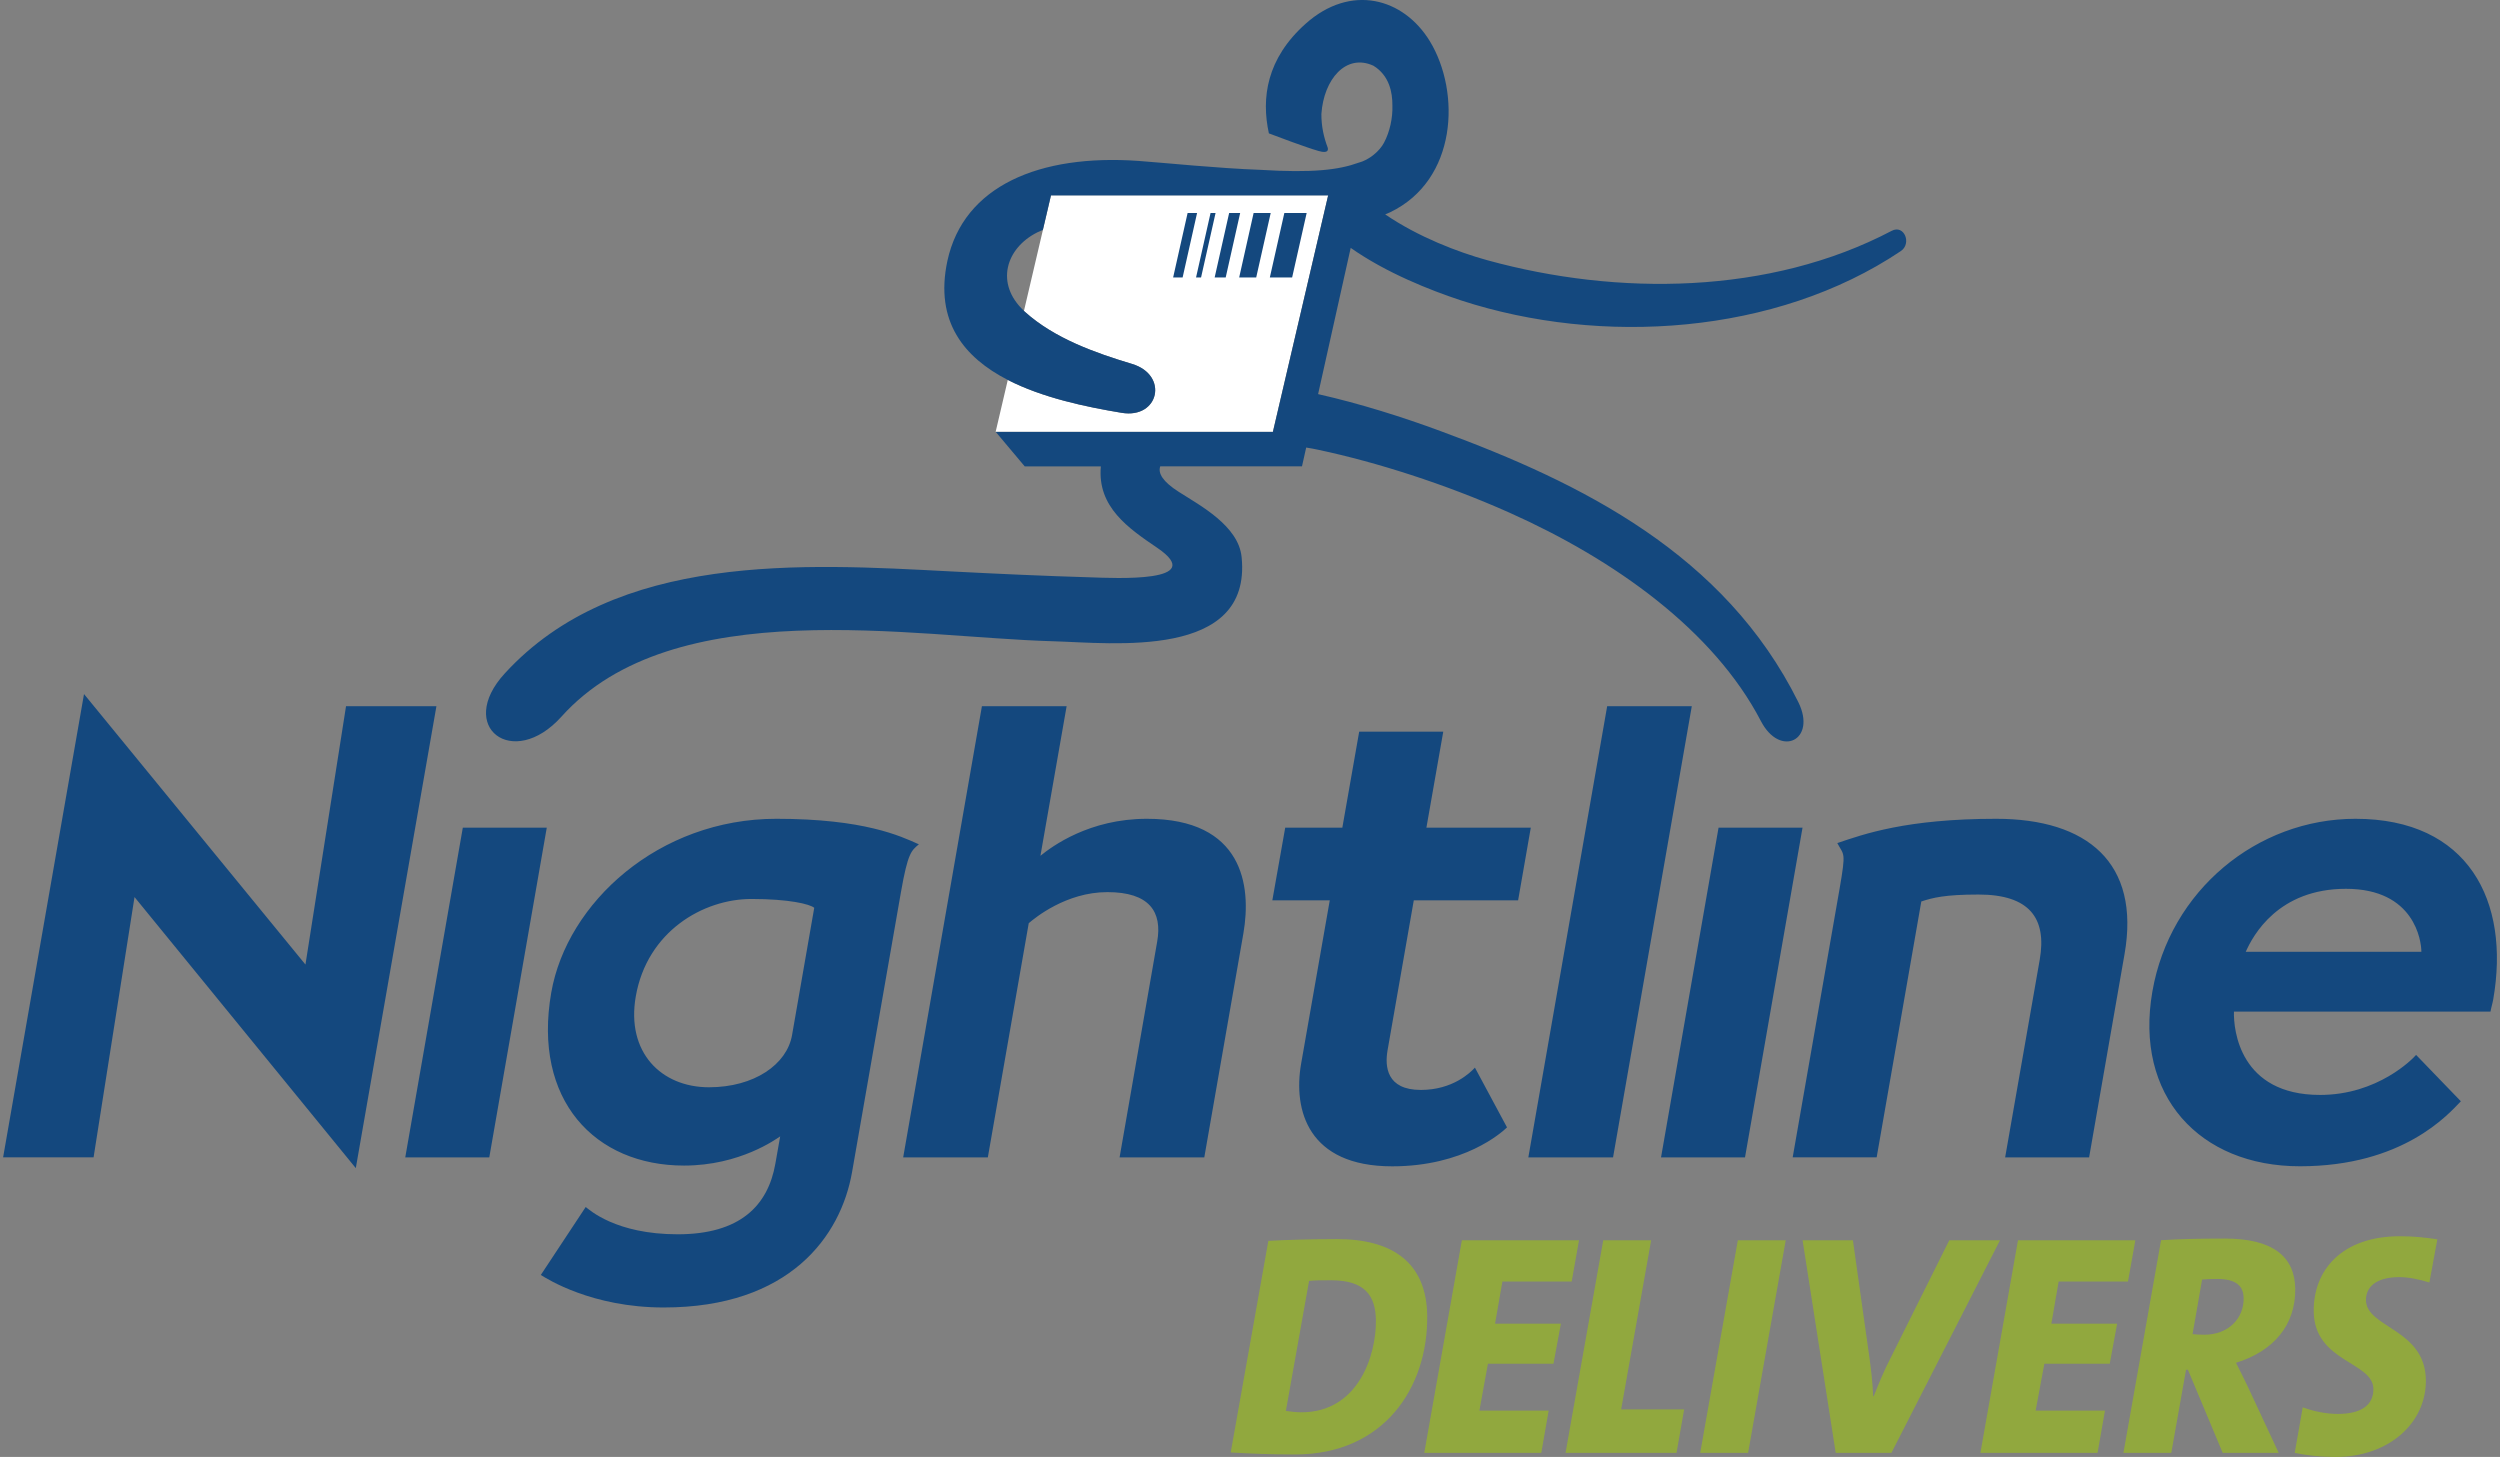 <?xml version="1.0" encoding="utf-8"?>
<!-- Generator: Adobe Illustrator 16.0.3, SVG Export Plug-In . SVG Version: 6.00 Build 0)  -->
<!DOCTYPE svg PUBLIC "-//W3C//DTD SVG 1.1//EN" "http://www.w3.org/Graphics/SVG/1.1/DTD/svg11.dtd">
<svg version="1.1" id="Layer_1" xmlns="http://www.w3.org/2000/svg" xmlns:xlink="http://www.w3.org/1999/xlink" x="0px" y="0px"
	 width="151px" height="88px" viewBox="-33.5 -24 151 88" enable-background="new -33.5 -24 151 88" xml:space="preserve">
<rect x="-33.5" y="-24" width="151" height="88" fill="#808080" stroke="none"/>
<g>
	<g>
		<path fill="#FFFFFF" d="M29.981-12.2l-1.634,6.978v0.003c0.021,0.019,0.041,0.035,0.057,0.051
			c1.793,1.615,4.244,2.476,6.476,3.153c2.22,0.671,1.63,3.332-0.634,2.952c-2.18-0.365-4.785-0.913-6.876-1.989l-0.733,3.133H43.38
			l3.341-14.285h-16.74V-12.2z"/>
		<path fill="#91A83E" d="M111.42,53.138c0.553,0,1.223,0.137,1.814,0.325l0.482-2.608c-0.73-0.111-1.449-0.186-2.252-0.186
			c-3.537,0-5.246,2.067-5.215,4.546c0.039,3.064,3.578,3.019,3.605,4.672c0.008,0.979-0.727,1.514-2.152,1.514
			c-0.705,0-1.467-0.158-2.117-0.4l-0.484,2.753c0.689,0.148,1.568,0.247,2.457,0.247c3.256,0,5.494-2.075,5.465-4.649
			c-0.043-3.098-3.596-3.148-3.619-4.82C109.393,53.782,109.959,53.138,111.42,53.138 M99.645,56.617
			c-0.318,0-0.553-0.02-0.715-0.033l0.576-3.298c0.191-0.019,0.555-0.037,0.92-0.037c1.123,0,1.582,0.415,1.59,1.16
			C102.034,55.647,101.077,56.617,99.645,56.617 M101.555,58.313c2.271-0.704,3.605-2.282,3.578-4.477
			c-0.031-1.938-1.352-3.027-4.244-3.027c-1.428,0-2.775,0.027-3.861,0.1l-2.273,12.845h2.891l0.891-5.021h0.113l2.102,5.021h3.381
			l-1.873-4.018C102.02,59.237,101.766,58.731,101.555,58.313 M90.842,53.405h4.188l0.445-2.494h-7.088l-2.27,12.842h7.076
			l0.447-2.553h-4.188l0.527-2.83h3.949l0.447-2.42h-3.973L90.842,53.405z M84.237,50.911l-3.414,6.847
			c-0.582,1.127-0.82,1.756-1.15,2.571h-0.033c-0.037-0.895-0.139-1.695-0.236-2.398l-0.988-7.02h-3.041l2.002,12.842h3.365
			l6.559-12.842H84.237z M69.192,63.753h2.893l2.273-12.842h-2.893L69.192,63.753z M66.229,50.911h-2.893l-2.277,12.842h6.703
			l0.461-2.627h-3.805L66.229,50.911z M57.245,53.405h4.184l0.443-2.494h-7.076l-2.271,12.842h7.068L60.04,61.2h-4.184l0.514-2.83
			h3.959l0.449-2.42h-3.977L57.245,53.405z M45.104,61.303c-0.303,0-0.666-0.042-0.938-0.082l1.402-7.855
			c0.35-0.037,0.727-0.037,1.334-0.037c2.018,0,2.684,0.908,2.703,2.418C49.629,57.818,48.567,61.303,45.104,61.303 M47.26,50.841
			c-1.527,0-3.162,0.049-4.152,0.107l-2.273,12.781c1.143,0.065,2.32,0.121,3.887,0.121c5.383,0,8.033-4.058,7.982-8.392
			C52.659,52.317,50.676,50.841,47.26,50.841"/>
		<path fill="#14487E" d="M102.143,33.49c0.441-1.002,1.967-3.806,6.053-3.806c4.145,0,4.555,3.148,4.555,3.806H102.143z
			 M108.77,25.455c-5.951,0-11.207,4.341-12.264,10.42c-1.104,6.295,2.84,10.568,8.908,10.568c6.232,0,8.975-3.148,9.721-3.926
			l-2.703-2.8c-0.195,0.229-2.311,2.417-5.799,2.417c-4.85,0-5.236-3.926-5.203-5.035h15.496c0.037-0.232,0.125-0.498,0.164-0.731
			C118.131,30.411,115.577,25.455,108.77,25.455 M87.069,25.455c-5.422,0-8.002,0.927-9.596,1.467
			c0.402,0.765,0.537,0.457,0.137,2.763l-2.832,16.219h5.072l2.697-15.455c0.693-0.226,1.416-0.419,3.455-0.419
			c3.074,0,4.133,1.425,3.699,3.927L87.61,45.908h5.072l2.139-12.273C95.793,28.11,92.565,25.455,87.069,25.455 M70.301,25.99
			l-3.475,19.918h5.072l3.475-19.918H70.301z M63.573,18.656l-4.762,27.252h5.117l4.756-27.252H63.573z M51.893,30.379h6.301
			l0.766-4.389h-6.305l1.018-5.799h-5.078l-1.018,5.799h-3.45l-0.778,4.389h3.469l-1.732,9.877c-0.484,2.804,0.422,6.19,5.5,6.19
			c4.342,0,6.615-2.038,6.938-2.351l-1.939-3.611c-0.281,0.31-1.352,1.348-3.266,1.348c-2.082,0-2.176-1.425-2.012-2.385
			L51.893,30.379z M35.772,25.455c-3.468,0-5.715,1.653-6.43,2.235l1.582-9.035h-5.116l-4.756,27.252h5.113l2.471-14.146
			c0.362-0.308,2.249-1.877,4.749-1.877c2.54,0,3.328,1.188,3.009,2.99l-2.271,13.033h5.116l2.362-13.531
			C42.102,29.489,41.574,25.455,35.772,25.455 M14.339,38.525c-0.31,1.766-2.282,3.146-5.018,3.146c-2.883,0-5.011-2.11-4.419-5.494
			c0.685-3.917,4.066-5.879,6.986-5.879c2.268,0,3.525,0.308,3.792,0.534L14.339,38.525z M21.999,26.997
			c-1.108-0.499-3.305-1.542-8.609-1.542c-7.107,0-12.647,5.072-13.594,10.494c-1.134,6.498,2.633,10.452,8.019,10.452
			c3.382,0,5.58-1.616,5.807-1.763l-0.291,1.651c-0.444,2.531-2.134,4.262-5.898,4.262s-5.346-1.495-5.557-1.648l-2.711,4.105
			c0.378,0.235,3.083,1.964,7.421,1.964c7.607,0,10.706-4.309,11.38-8.188l2.952-16.904C21.336,27.495,21.548,27.379,21.999,26.997
			 M-5.546,25.99l-3.477,19.918h5.075l3.473-19.918H-5.546z M-12.6,18.656l-2.451,15.603l-13.375-16.338l-4.886,27.982h5.464
			l2.473-15.721l13.365,16.373l4.87-27.902H-12.6V18.656z"/>
		<path fill="#14487E" d="M39.865-7.241h0.667l0.874-3.893H40.74L39.865-7.241z M38.741-7.241h0.303l0.876-3.893h-0.303
			L38.741-7.241z M37.357-7.241h0.573l0.873-3.893h-0.572L37.357-7.241z M45.422-11.134h-1.348l-0.876,3.893h1.347L45.422-11.134z
			 M41.346-7.241h1.029l0.875-3.893h-1.032L41.346-7.241z M80.758-10.058c-7.373,3.877-16.574,3.935-24.412,1.779
			c-1.775-0.487-4.174-1.405-6.18-2.771c0.096-0.048,0.199-0.077,0.293-0.126c4.064-1.947,4.275-7.248,2.406-10.332
			c-1.6-2.624-4.783-3.492-7.508-1.055c-2.357,2.104-2.682,4.479-2.217,6.619c0.467,0.178,2.244,0.849,3,1.063
			c0.627,0.184,0.582-0.105,0.551-0.209c-0.24-0.63-0.383-1.301-0.379-2.023c0.141-2.103,1.49-3.677,3.143-2.917
			c0.961,0.589,1.152,1.613,1.146,2.4c0.023,0.749-0.15,1.579-0.508,2.253c-0.26,0.494-0.885,1.042-1.555,1.211
			c-1.174,0.425-2.752,0.621-5.903,0.425c-2.633-0.096-5.688-0.417-7.379-0.54c-5.96-0.42-10.56,1.5-11.536,6.051
			c-0.782,3.673,1.042,5.838,3.648,7.178v-0.002c2.094,1.076,4.694,1.626,6.874,1.986c2.267,0.382,2.856-2.28,0.637-2.95
			c-2.236-0.673-4.685-1.538-6.476-3.148c-0.019-0.019-0.039-0.038-0.059-0.057l0.004-0.002c-1.759-1.641-1.095-3.785,0.801-4.738
			c0.107-0.052,0.227-0.098,0.339-0.148l0.489-2.086h16.744L43.385,2.087H26.643l1.75,2.082h4.599
			c-0.227,2.461,1.681,3.747,3.415,4.926c3.093,2.117-2.576,1.824-4.049,1.776c-2.831-0.083-5.652-0.214-8.476-0.36
			c-8.827-0.462-20.178-1.176-26.894,6.165c-2.965,3.229,0.496,5.863,3.42,2.614c6.768-7.543,21.248-4.787,29.686-4.558
			c3.584,0.1,12.029,1.122,11.4-5.082c-0.186-1.895-2.502-3.112-3.802-3.945c-0.958-0.61-1.261-1.121-1.113-1.536h8.561l0.254-1.137
			c0.262,0.044,0.52,0.087,0.76,0.142c3.467,0.74,7.604,2.045,11.52,3.793c6.34,2.831,12.326,7.093,15.182,12.582
			c1.17,2.256,3.404,1.154,2.258-1.149C70.678,9.476,62.069,5.188,53.504,2.036c-2.275-0.841-4.852-1.658-7.391-2.231l1.969-8.833
			c2.129,1.5,4.797,2.559,6.68,3.177c8.424,2.745,18.986,2.089,26.541-2.979C81.987-9.28,81.518-10.459,80.758-10.058"/>
	</g>
</g>
</svg>
